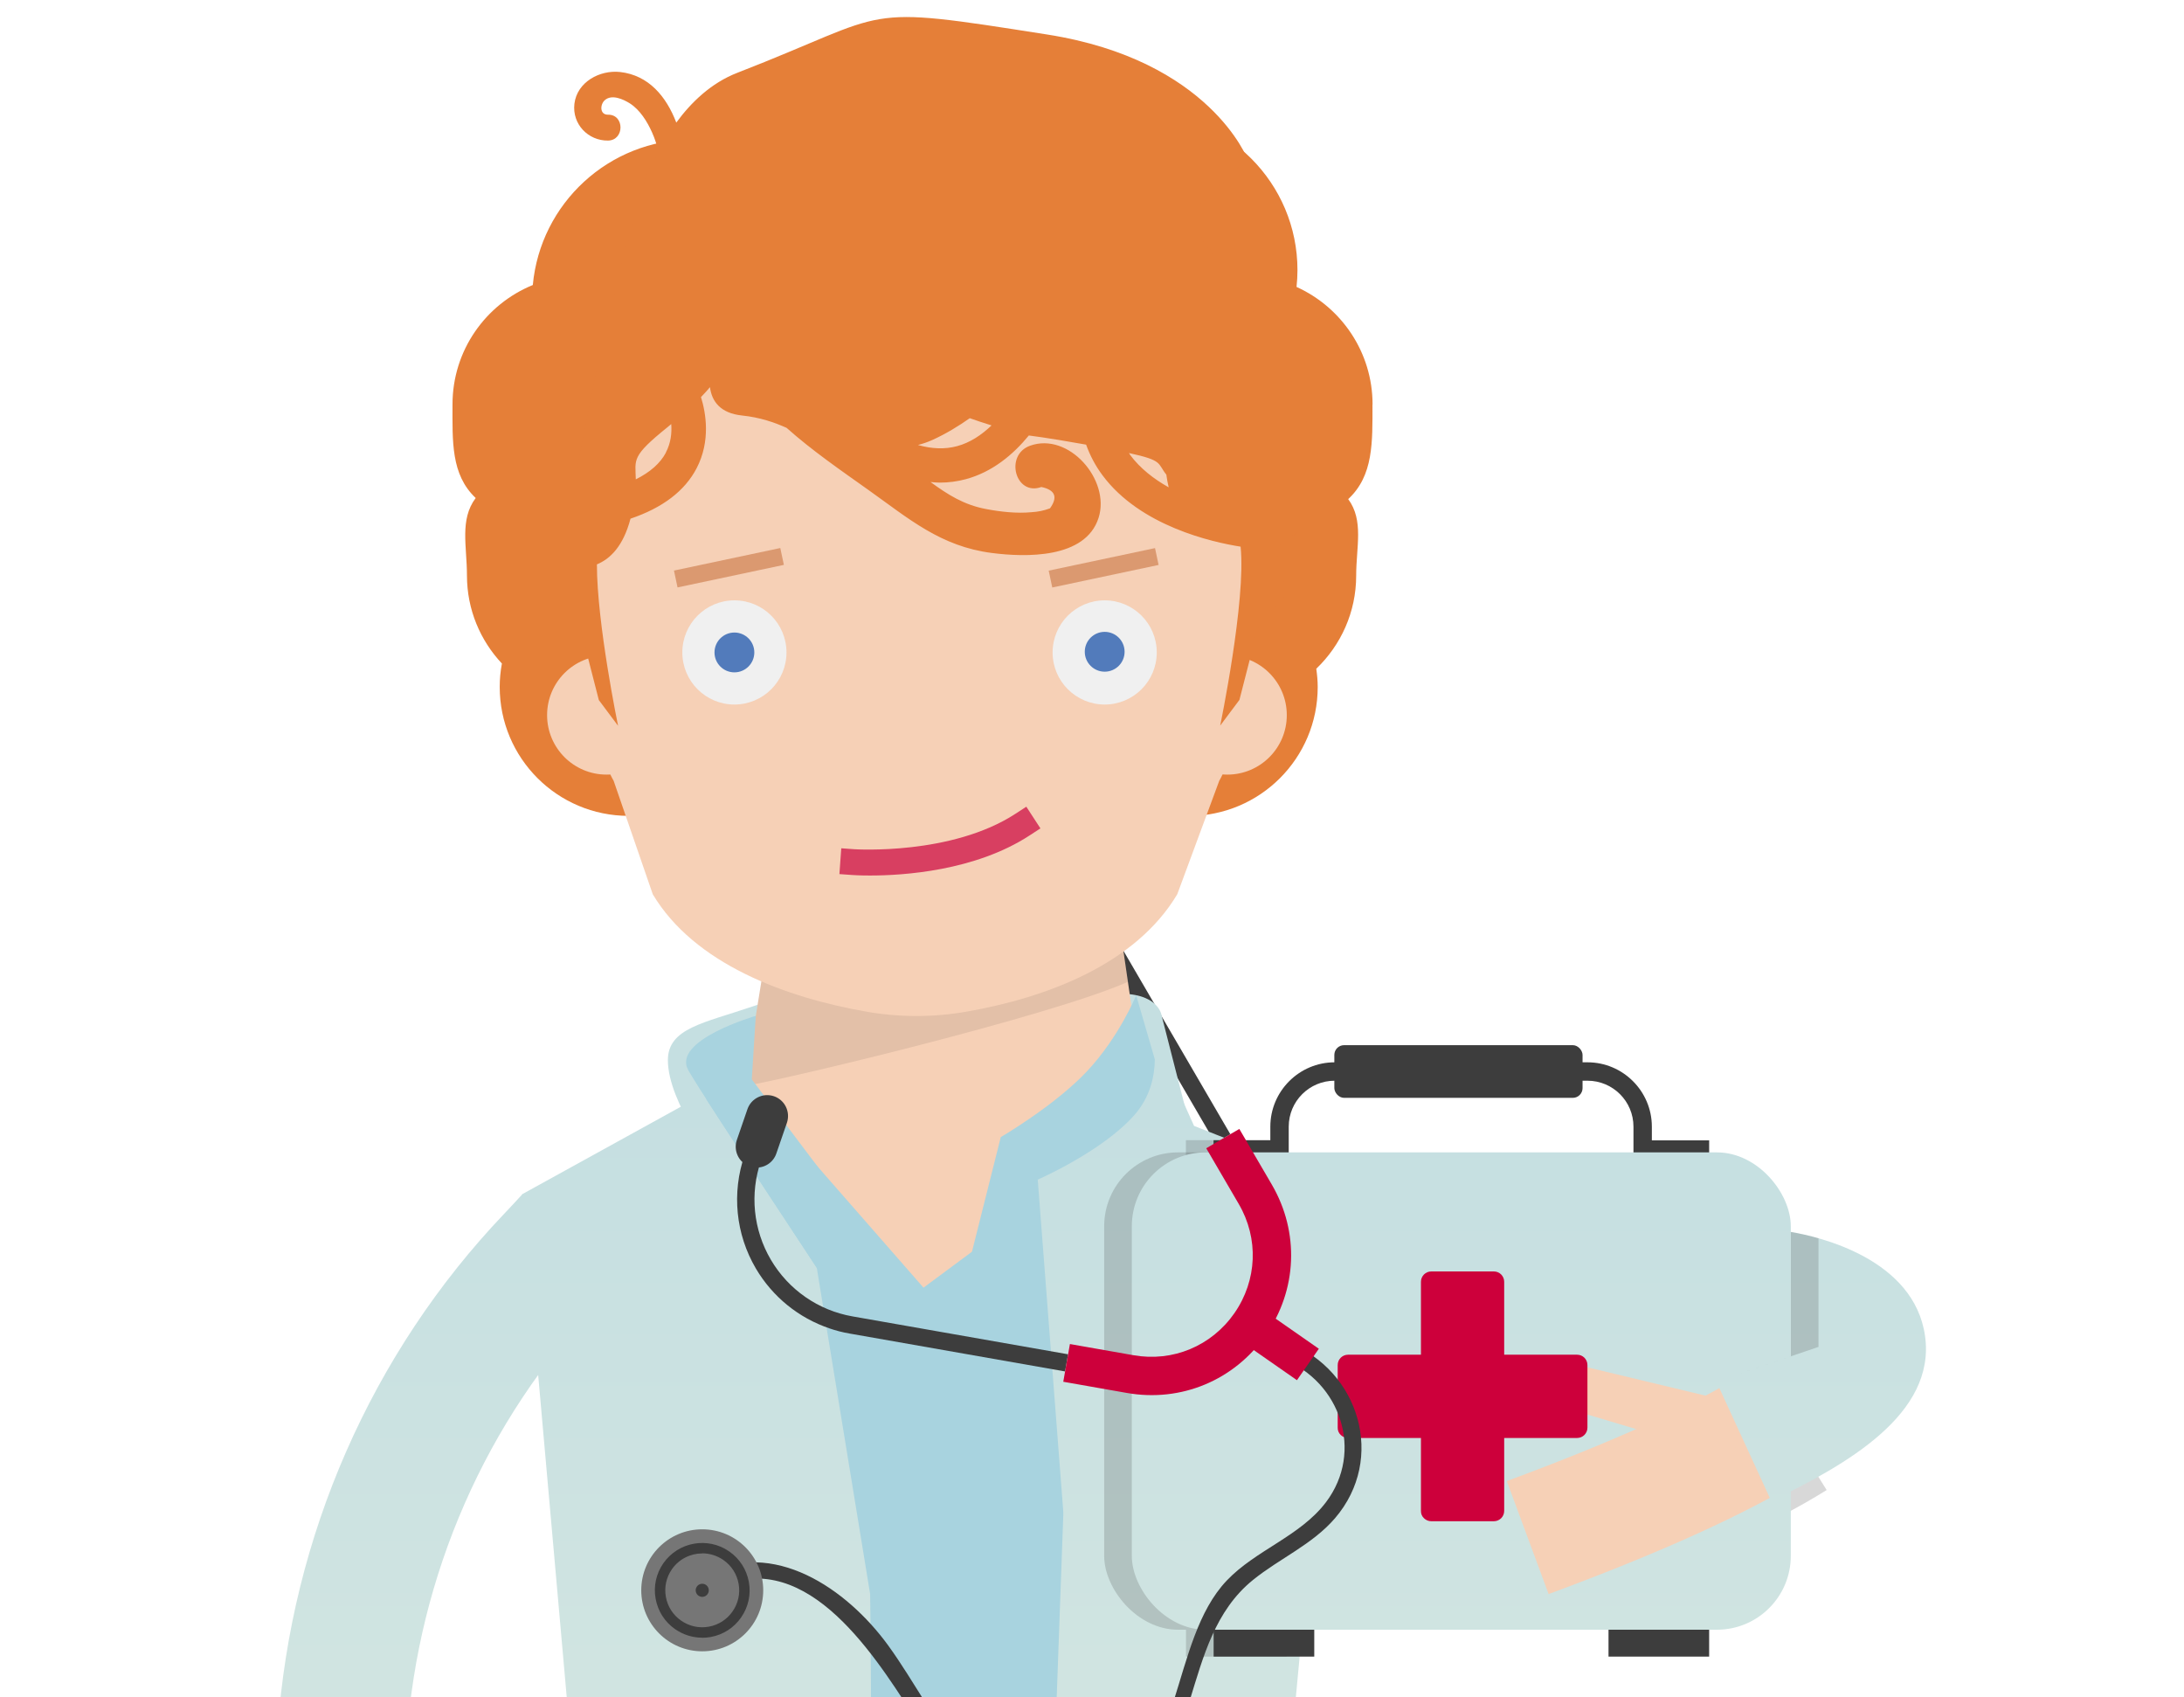 <?xml version="1.0" encoding="UTF-8"?>
<svg xmlns="http://www.w3.org/2000/svg" xmlns:xlink="http://www.w3.org/1999/xlink" viewBox="0 0 260 202" width="260" height="202">
  <defs>
    <style>
      .cls-1, .cls-2 {
        fill: none;
      }

      .cls-3 {
        fill: url(#Gaslicht_Gradient_4);
      }

      .cls-4 {
        fill: #db9970;
      }

      .cls-5 {
        mix-blend-mode: multiply;
      }

      .cls-5, .cls-6, .cls-7 {
        opacity: .2;
      }

      .cls-8 {
        fill: #767676;
      }

      .cls-9 {
        fill: #cd003b;
      }

      .cls-6, .cls-10 {
        fill: #3d3d3d;
      }

      .cls-11 {
        fill: #f6d0b6;
      }

      .cls-12 {
        fill: #a8d3df;
      }

      .cls-13 {
        fill: url(#linear-gradient);
      }

      .cls-2 {
        stroke: #333;
        stroke-linecap: round;
        stroke-linejoin: round;
        stroke-width: 4.3px;
      }

      .cls-14 {
        isolation: isolate;
      }

      .cls-15 {
        fill: url(#Gaslicht_Gradient_4-10);
      }

      .cls-16 {
        clip-path: url(#clippath-1);
      }

      .cls-17 {
        clip-path: url(#clippath-3);
      }

      .cls-18 {
        clip-path: url(#clippath-2);
      }

      .cls-19 {
        fill: #f0f0f0;
      }

      .cls-20 {
        fill: #cfd1d2;
      }

      .cls-21 {
        opacity: .08;
      }

      .cls-22 {
        fill: #e57f38;
      }

      .cls-23 {
        fill: url(#Gaslicht_Gradient_4-9);
      }

      .cls-24 {
        fill: url(#Gaslicht_Gradient_4-8);
      }

      .cls-25 {
        fill: url(#Gaslicht_Gradient_4-7);
      }

      .cls-26 {
        fill: url(#Gaslicht_Gradient_4-6);
      }

      .cls-27 {
        fill: url(#Gaslicht_Gradient_4-5);
      }

      .cls-28 {
        fill: url(#Gaslicht_Gradient_4-4);
      }

      .cls-29 {
        fill: url(#Gaslicht_Gradient_4-3);
      }

      .cls-30 {
        fill: url(#Gaslicht_Gradient_4-2);
      }

      .cls-31 {
        fill: #d83f61;
      }

      .cls-32 {
        clip-path: url(#clippath);
      }

      .cls-33 {
        fill: #527bbb;
      }
    </style>
    <clipPath id="clippath">
      <rect class="cls-1" width="260" height="202"/>
    </clipPath>
    <linearGradient id="Gaslicht_Gradient_4" data-name="Gaslicht Gradient 4" x1="110.66" y1="291.03" x2="110.66" y2="131.17" gradientUnits="userSpaceOnUse">
      <stop offset="0" stop-color="#dfebe2"/>
      <stop offset="1" stop-color="#c5dfe1"/>
    </linearGradient>
    <linearGradient id="Gaslicht_Gradient_4-2" data-name="Gaslicht Gradient 4" x1="83.14" y1="291.03" x2="83.14" y2="131.17" xlink:href="#Gaslicht_Gradient_4"/>
    <linearGradient id="Gaslicht_Gradient_4-3" data-name="Gaslicht Gradient 4" x1="141.77" y1="291.03" x2="141.77" y2="131.17" xlink:href="#Gaslicht_Gradient_4"/>
    <linearGradient id="Gaslicht_Gradient_4-4" data-name="Gaslicht Gradient 4" x1="141.77" y1="291.03" x2="141.77" y2="131.17" xlink:href="#Gaslicht_Gradient_4"/>
    <clipPath id="clippath-1">
      <path class="cls-28" d="M142.15,134l-5.12-11.38s1.86,5.71-1.97,10.07c-3.83,4.36-11.52,7.7-11.52,7.7l3.01,39.11c.03.29.04.58.03.87l-2.78,76.94,30.86-3.08-.95-45.83c0-.34.01-.68.05-1.02l6.24-66.36-17.85-7.02Z"/>
    </clipPath>
    <clipPath id="clippath-2">
      <rect class="cls-6" x="131.46" y="137.16" width="78.45" height="56.81" rx="8.79" ry="8.79" transform="translate(341.36 331.12) rotate(-180)"/>
    </clipPath>
    <linearGradient id="Gaslicht_Gradient_4-5" data-name="Gaslicht Gradient 4" x1="51.97" y1="291.03" x2="51.97" y2="131.17" xlink:href="#Gaslicht_Gradient_4"/>
    <linearGradient id="linear-gradient" x1="448.75" y1="-532.34" x2="448.75" y2="-577.62" gradientTransform="translate(-274.62 735.37)" gradientUnits="userSpaceOnUse">
      <stop offset="0" stop-color="#8f142f"/>
      <stop offset="1" stop-color="#bf1a3f"/>
    </linearGradient>
    <linearGradient id="Gaslicht_Gradient_4-6" data-name="Gaslicht Gradient 4" x1="173.97" y1="291.03" x2="173.97" y2="131.17" gradientTransform="translate(347.94 331.12) rotate(180)" xlink:href="#Gaslicht_Gradient_4"/>
    <linearGradient id="Gaslicht_Gradient_4-7" data-name="Gaslicht Gradient 4" x1="216.81" y1="291.03" x2="216.81" y2="131.17" xlink:href="#Gaslicht_Gradient_4"/>
    <linearGradient id="Gaslicht_Gradient_4-8" data-name="Gaslicht Gradient 4" x1="216.81" y1="291.03" x2="216.81" y2="131.17" xlink:href="#Gaslicht_Gradient_4"/>
    <clipPath id="clippath-3">
      <path class="cls-24" d="M210.86,178.64l-6.53-14.21,8.86-3.01v-14.8c3.47.58,14.68,3.23,15.98,12.37,1.32,9.3-9.35,15.34-18.32,19.65Z"/>
    </clipPath>
    <linearGradient id="Gaslicht_Gradient_4-9" data-name="Gaslicht Gradient 4" x1="79.68" y1="291.03" x2="79.68" y2="131.17" xlink:href="#Gaslicht_Gradient_4"/>
    <linearGradient id="Gaslicht_Gradient_4-10" data-name="Gaslicht Gradient 4" x1="140.96" y1="291.03" x2="140.96" y2="131.17" xlink:href="#Gaslicht_Gradient_4"/>
  </defs>
  <g class="cls-14">
    <g id="Laag_1" data-name="Laag 1">
      <g class="cls-32">
        <line class="cls-2" x1="95.45" y1="111.26" x2="97.49" y2="107.97"/>
        <path class="cls-10" d="M144.68,136.03l-13.12-22.51c-2.09-3.58-5.62-6.05-9.69-6.78-4.08-.73-8.25.35-11.45,2.97l-1.08.89-1.31-1.6,1.08-.89c3.67-3.01,8.46-4.25,13.13-3.41,4.68.84,8.72,3.68,11.11,7.78l13.12,22.51-1.79,1.04Z"/>
        <g>
          <path class="cls-3" d="M141.83,134.7l-3.53-13.79s-.29-2.88-5.6-2.63c-3.25.16-18.72.69-30.21,1.08l-.65-3.26s-6.24,1.63-12.3,3.7h0,0c-5.73,1.96-10.03,2.56-10.03,6.38,0,5.1,5.87,12.5,5.87,12.5l7.67-6.61,1.89,6.61,46.89-3.98Z"/>
          <g id="nek">
            <path class="cls-11" d="M137.33,137.79l-4.83-33.11-39.86-.24-5.27,32.61c-9,5.23-21.57,12.11-21.57,12.11,34.92,23.72,90.61,2.64,90.61,2.64-2.33-2.92-11.75-9.28-19.07-14.01Z"/>
            <g class="cls-21">
              <path d="M132.5,104.68l-39.86-.24-4.01,24.81c4.46-.68,36.39-8.3,45.65-12.4l-1.78-12.17Z"/>
            </g>
          </g>
          <g id="hoofd">
            <g>
              <path class="cls-22" d="M163.4,48.14c0-6.23-3.72-11.58-9.05-13.99.07-.66.11-1.33.11-2,0-10.37-8.41-18.78-18.78-18.78s-18.78,8.41-18.78,18.78c0,9.43,6.96,17.21,16.02,18.55.41,2.42,1.38,4.64,2.78,6.54-3.03,2.8-4.95,6.81-4.95,11.26,0,.74.07,1.46.17,2.17-2.92,2.8-4.75,6.72-4.75,11.09,0,8.48,6.87,15.35,15.35,15.35s15.35-6.87,15.35-15.35c0-.74-.07-1.46-.17-2.17,2.92-2.8,4.75-6.72,4.75-11.09,0-3.41.93-6.55-.95-9.1,3.03-2.8,2.89-6.81,2.89-11.26Z"/>
              <path class="cls-22" d="M82.44,16.6c-9.95,0-18.11,7.61-19.01,17.32-5.61,2.29-9.56,7.78-9.56,14.21,0,4.39-.2,8.35,2.76,11.14-1.93,2.57-1.04,5.75-1.04,9.22,0,4.06,1.59,7.74,4.16,10.48-.17.9-.26,1.83-.26,2.78,0,8.48,6.87,15.35,15.35,15.35s15.35-6.87,15.35-15.35c0-4.06-1.59-7.74-4.16-10.48.17-.9.26-1.83.26-2.78,0-4.39-1.86-8.35-4.81-11.14.61-.81,1.14-1.67,1.58-2.59,10.26-.33,18.48-8.73,18.48-19.06s-8.55-19.1-19.1-19.1Z"/>
            </g>
            <circle class="cls-11" cx="72.21" cy="85.11" r="7.08"/>
            <circle class="cls-11" cx="146.11" cy="85.11" r="7.08"/>
            <path class="cls-11" d="M148.44,57.47c-1.41-20.72-18.59-36.81-39.34-36.88-20.75.07-37.93,16.16-39.34,36.88,0,0-.84,28.52,3.29,35.45l4.66,13.51c4.94,8.27,15.76,12.29,25.48,13.98,1.96.34,3.94.51,5.91.51s3.96-.17,5.91-.51c9.72-1.69,20.2-5.7,25.14-13.98l5-13.51c4.13-6.93,3.29-35.45,3.29-35.45Z"/>
            <g>
              <circle class="cls-19" cx="87.43" cy="77.65" r="6.2"/>
              <circle class="cls-33" cx="87.43" cy="77.65" r="2.37"/>
            </g>
            <g>
              <circle class="cls-19" cx="131.51" cy="77.65" r="6.2"/>
              <circle class="cls-33" cx="131.51" cy="77.57" r="2.37"/>
            </g>
            <rect class="cls-4" x="124.92" y="66.54" width="12.94" height="2.05" transform="translate(-11.16 28.73) rotate(-11.97)"/>
            <rect class="cls-4" x="80.31" y="66.54" width="12.94" height="2.05" transform="translate(-12.13 19.47) rotate(-11.97)"/>
            <path class="cls-22" d="M159.78,61.55c-1.32-2.14-7.17-19.78-7.17-19.78l-11.33-15.91,7.24-6.9s-4.45-11.8-23.84-14.85c-22.96-3.61-17.97-2.79-36.92,4.56-3.09,1.2-5.48,3.5-7.25,5.92-1.19-3.11-3.28-5.63-6.68-6.02-2.43-.27-5.14,1.19-5.45,3.79-.28,2.41,1.64,4.4,4,4.37,1.98-.03,1.99-3.11,0-3.08-.99.01-.96-1.19-.4-1.71.85-.78,2.25-.11,3.01.37,1.2.77,2.06,2.16,2.63,3.44.33.73.57,1.48.75,2.25-1.47,2.78-2.13,5.04-2.13,5.04l-4.04,15.39-5.81,29.08h.02c-.33,1.62-.6,2.99-.62,3.24-.08.65,3,2.83,3,2.83l2.5,9.74,2.29,3.06s-2.52-12.15-2.52-19.21c1.59-.66,3.13-2.15,4-5.44,3.82-1.29,6.47-3.3,7.88-6.02,1.67-3.23,1.1-6.55.51-8.45.39-.4.75-.8,1.07-1.18.22,1.71,1.25,3.1,3.81,3.37,2.19.23,3.87.83,5.31,1.47,3.04,2.71,6.45,5.05,9.74,7.39,4.82,3.43,8.6,6.72,14.68,7.5,4,.52,11.18.72,12.73-4.2,1.42-4.51-3.57-10.22-8.17-8.56-3.06,1.11-1.74,6.03,1.35,4.91,1.65.35,1.99,1.2,1.03,2.54-.71.27-1.45.42-2.21.46-1.74.17-3.68-.05-5.37-.37-2.69-.5-4.59-1.73-6.64-3.22.37.03.74.07,1.1.07,1.05,0,2.09-.14,3.1-.41,3.15-.85,5.62-2.91,7.5-5.2.67.11,1.47.14,6.82,1.09.46,1.28,1.09,2.49,1.93,3.62,4.5,6.08,13.08,7.99,16.46,8.52.67,6.38-2.43,21.3-2.43,21.3l2.29-3.06,2.5-9.74s3.08-2.18,3-2.83c-.04-.37-.63-3.29-1.14-5.75,1.14-.39,2.27-1.25,3.44-2.84,2.91.31,4.91.19,4.42-.61ZM79.28,53.86c-.67,1.27-1.88,2.34-3.59,3.19-.05-2.4-.57-2.71,3.79-6.22.15-.12.29-.24.43-.36.08,1.05-.04,2.25-.64,3.38ZM113.93,53.1c-1.45.39-3,.33-4.65-.14.55-.14,1.12-.33,1.7-.59,1.64-.74,3.15-1.67,4.47-2.6.7.25,1.55.54,2.59.86-1.19,1.14-2.56,2.06-4.11,2.47ZM134.54,54.13c-.05-.07-.09-.14-.14-.21,4.12.89,3.36,1.22,4.45,2.57.07.51.16,1.02.28,1.51-1.75-.98-3.39-2.24-4.6-3.87Z"/>
            <path class="cls-31" d="M103.57,104.2c-1.21,0-1.98-.05-2.1-.06l-1.54-.11.22-3.07,1.54.11c.17.01,11.59.74,19.2-4.22l1.29-.84,1.68,2.58-1.29.84c-6.5,4.24-15.08,4.77-19,4.77Z"/>
          </g>
          <polygon class="cls-12" points="87.77 127.91 109.94 153.25 137.2 133.05 158.28 140.96 144.25 246.17 80.35 245.3 65.8 145.24 87.77 127.91"/>
          <path class="cls-12" d="M135.26,118.45s-2,4.93-5.84,9.03c-3.85,4.11-10.28,7.85-10.28,7.85l-4.09,16.27h14.88l9.75-17.96-4.42-15.19Z"/>
          <path class="cls-30" d="M83.71,130.26l13.53,20.65,6.34,38.76.53,65.57-35.69-4.11-.33-41.91c0-.22-.01-.44-.04-.66l-5.89-66.43,21.55-11.88Z"/>
          <path class="cls-12" d="M89.97,120.91l-.47,7.55,16.62,22.03-6.18,4.46s-15.94-23.96-17.99-27.56c-2.05-3.59,8.03-6.49,8.03-6.49Z"/>
          <g>
            <path class="cls-29" d="M142.15,134l-5.12-11.38s1.86,5.71-1.97,10.07c-3.83,4.36-11.52,7.7-11.52,7.7l3.01,39.11c.03.29.04.58.03.87l-2.78,76.94,30.86-3.08-.95-45.83c0-.34.01-.68.05-1.02l6.24-66.36-17.85-7.02Z"/>
            <g class="cls-16">
              <g>
                <g>
                  <rect class="cls-20" x="191.36" y="135.72" width="8.82" height="2.19"/>
                  <g class="cls-7">
                    <rect class="cls-10" x="141.18" y="135.7" width="8.82" height="2.19"/>
                  </g>
                  <path class="cls-20" d="M193.36,141.19h-2.19v-7.1c0-3.02-2.45-5.47-5.47-5.47h-30.1c-3.02,0-5.47,2.45-5.47,5.47v6.53h-2.19v-6.53c0-4.22,3.44-7.66,7.66-7.66h30.1c4.22,0,7.66,3.44,7.66,7.66v7.1Z"/>
                  <rect class="cls-20" x="155.56" y="124.38" width="29.55" height="6.27" rx="1.16" ry="1.16" transform="translate(340.67 255.04) rotate(-180)"/>
                </g>
                <g>
                  <rect class="cls-6" x="131.46" y="137.16" width="78.45" height="56.81" rx="8.79" ry="8.79" transform="translate(341.36 331.12) rotate(-180)"/>
                  <g class="cls-18">
                    <g class="cls-5">
                      <path class="cls-20" d="M183.62,191.23c13.5-4.99,23.78-9.67,30.55-13.89l-7.59-12.17c-5.94,3.71-15.34,7.95-27.93,12.61l4.98,13.45Z"/>
                      <polygon class="cls-20" points="187.23 164.01 185.03 168.91 205.54 175.04 207.39 168.83 187.23 164.01"/>
                    </g>
                  </g>
                </g>
                <path class="cls-20" d="M170.68,187.02c-11.69,0-21.19-9.51-21.19-21.19s9.51-21.19,21.19-21.19,21.19,9.51,21.19,21.19-9.51,21.19-21.19,21.19ZM170.68,145.73c-11.08,0-20.1,9.02-20.1,20.1s9.02,20.1,20.1,20.1,20.1-9.02,20.1-20.1-9.02-20.1-20.1-20.1Z"/>
                <g>
                  <rect class="cls-20" x="188.2" y="193.97" width="11.98" height="3.2" transform="translate(388.38 391.13) rotate(-180)"/>
                  <g class="cls-7">
                    <rect class="cls-10" x="141.18" y="193.97" width="11.98" height="3.2" transform="translate(294.35 391.13) rotate(-180)"/>
                  </g>
                </g>
                <polygon class="cls-20" points="156.54 163.51 167.89 163.51 167.89 152.16 173.1 152.16 173.1 163.51 184.45 163.51 184.45 168.71 173.1 168.71 173.1 180.07 167.89 180.07 167.89 168.71 156.54 168.71 156.54 163.51"/>
              </g>
            </g>
          </g>
        </g>
        <path class="cls-27" d="M45.71,245.75l-15.36-1.07,2.71-38.86c1.61-22.99,11.17-44.78,26.94-61.34.72-.76,1.44-1.53,2.17-2.33l11.42,10.33c-.81.9-1.63,1.77-2.43,2.62-13.3,13.97-21.37,32.37-22.73,51.79l-2.71,38.86Z"/>
        <g>
          <g>
            <rect class="cls-10" x="194.65" y="135.72" width="8.82" height="2.19"/>
            <rect class="cls-10" x="144.47" y="135.7" width="8.82" height="2.19"/>
            <path class="cls-10" d="M196.65,141.19h-2.19v-7.1c0-3.02-2.45-5.47-5.47-5.47h-30.1c-3.02,0-5.47,2.45-5.47,5.47v6.53h-2.19v-6.53c0-4.22,3.44-7.66,7.66-7.66h30.1c4.22,0,7.66,3.44,7.66,7.66v7.1Z"/>
            <rect class="cls-10" x="158.85" y="124.38" width="29.55" height="6.27" rx="1.16" ry="1.16" transform="translate(347.25 255.04) rotate(-180)"/>
          </g>
          <g>
            <g class="cls-7">
              <path class="cls-10" d="M186.91,191.23c13.5-4.99,23.78-9.67,30.55-13.89l-7.59-12.17c-5.94,3.71-15.34,7.95-27.93,12.61l4.98,13.45Z"/>
              <polygon class="cls-10" points="190.52 164.01 188.32 168.91 208.82 175.04 210.68 168.83 190.52 164.01"/>
            </g>
            <g>
              <path class="cls-13" d="M188.98,169.91v-7.45c0-.68-.55-1.23-1.23-1.23h-8.68s0-8.68,0-8.68c0-.68-.55-1.23-1.23-1.23h-7.45c-.68,0-1.23.55-1.23,1.23v8.68s-8.68,0-8.68,0c-.68,0-1.23.55-1.23,1.23v7.45c-.01.33.12.65.36.87.23.23.55.36.87.36h8.68s0,8.68,0,8.68c-.01.33.12.65.36.87.23.23.55.36.87.36h7.45c.68,0,1.23-.55,1.23-1.23h0s0-8.68,0-8.68h8.68c.68,0,1.23-.55,1.23-1.23h0Z"/>
              <rect class="cls-26" x="134.75" y="137.16" width="78.45" height="56.81" rx="8.79" ry="8.79" transform="translate(347.94 331.12) rotate(-180)"/>
            </g>
          </g>
          <g>
            <rect class="cls-10" x="191.49" y="193.97" width="11.98" height="3.2" transform="translate(394.96 391.13) rotate(-180)"/>
            <rect class="cls-10" x="144.47" y="193.97" width="11.98" height="3.2" transform="translate(300.93 391.13) rotate(-180)"/>
          </g>
        </g>
        <g>
          <path class="cls-11" d="M184.35,189.72c13.5-4.99,23.78-9.67,30.55-13.89l-7.59-12.17c-5.94,3.71-15.34,7.95-27.93,12.61l4.98,13.45Z"/>
          <polygon class="cls-11" points="187.97 162.49 185.77 167.39 206.27 173.52 208.12 167.32 187.97 162.49"/>
        </g>
        <g>
          <path class="cls-25" d="M210.86,178.64l-6.53-14.21,8.86-3.01v-14.8c3.47.58,14.68,3.23,15.98,12.37,1.32,9.3-9.35,15.34-18.32,19.65Z"/>
          <g class="cls-17">
            <polygon class="cls-6" points="207.25 163.44 216.49 160.3 216.49 143.22 206.57 143.22 207.25 163.44"/>
          </g>
        </g>
        <polygon class="cls-23" points="68.1 209.23 55.24 287.38 104.12 298.45 103.59 189.67 68.1 209.23"/>
        <polygon class="cls-15" points="154.01 204.83 160.01 291.18 121.91 300.93 126.5 189.67 154.01 204.83"/>
        <path class="cls-9" d="M188.98,169.91v-7.45c0-.68-.55-1.23-1.23-1.23h-8.68s0-8.68,0-8.68c0-.68-.55-1.23-1.23-1.23h-7.45c-.68,0-1.23.55-1.23,1.23v8.68s-8.68,0-8.68,0c-.68,0-1.23.55-1.23,1.23v7.45c-.01.33.12.65.36.87.23.23.55.36.87.36h8.68s0,8.68,0,8.68c-.01.33.12.65.36.87.23.23.55.36.87.36h7.45c.68,0,1.23-.55,1.23-1.23h0s0-8.68,0-8.68h8.68c.68,0,1.23-.55,1.23-1.23h0Z"/>
        <g>
          <path class="cls-10" d="M98.73,158.09c-3.65-1.24-6.75-3.74-8.74-7.11-2.41-4.09-2.9-9.01-1.35-13.5l.46-1.32,1.95.68-.46,1.32c-1.35,3.91-.92,8.2,1.18,11.77,2.1,3.57,5.65,6.03,9.72,6.74l25.66,4.51-.36,2.04-25.66-4.51c-.82-.14-1.63-.35-2.41-.62Z"/>
          <path class="cls-10" d="M89.86,138.96c-.2-.02-.4-.06-.6-.13-1.3-.45-1.98-1.86-1.54-3.16l1.26-3.66c.45-1.3,1.86-1.98,3.16-1.54,1.3.45,1.98,1.86,1.54,3.16l-1.26,3.66c-.38,1.1-1.45,1.76-2.56,1.66Z"/>
          <path class="cls-9" d="M126.58,164.45l.79-4.49,7.56,1.33c4.69.83,9.29-1.09,12.02-5,2.72-3.91,2.92-8.89.52-13l-3.87-6.63,3.94-2.3,3.87,6.63c3.3,5.66,3.03,12.53-.72,17.91-3.75,5.38-10.09,8.02-16.55,6.88l-7.56-1.33Z"/>
          <path class="cls-10" d="M152.78,161.78c6.79,2.68,9.63,10.99,5.07,17.01-3.07,4.05-8.33,5.67-11.8,9.31-6.89,7.24-5,22.39-15.19,26.6-5.67,2.35-11.91-1.26-15.72-5.35-3.77-4.05-6.2-9.12-9.44-13.57-4.86-6.65-13.64-12.8-21.96-8.31-1.17.63-.26,2.49.91,1.86,10.79-5.81,19.08,7.08,23.91,14.58,4.19,6.5,10.12,13.67,18.63,13.59,8.38-.08,12.28-8.09,14.42-15.04,1.63-5.29,3.05-10.77,7.54-14.41,3.17-2.57,7.08-4.22,9.78-7.36,6.08-7.08,2.89-17.55-5.51-20.87-1.24-.49-1.9,1.47-.67,1.96h0Z"/>
          <circle class="cls-8" cx="83.6" cy="189.27" r="7.26"/>
          <path class="cls-10" d="M83.59,194.91c-1.14,0-2.25-.35-3.21-1.01-1.24-.86-2.06-2.15-2.33-3.63-.27-1.48.06-2.98.92-4.22,1.78-2.55,5.3-3.18,7.85-1.4,1.24.86,2.06,2.15,2.33,3.63s-.06,2.98-.92,4.22c-.86,1.24-2.15,2.06-3.63,2.33-.34.06-.67.09-1,.09ZM83.6,184.88c-1.39,0-2.76.66-3.61,1.88-.67.96-.93,2.13-.72,3.29.21,1.16.85,2.16,1.82,2.83.96.67,2.13.93,3.29.72,1.16-.21,2.16-.85,2.83-1.82.67-.96.93-2.13.72-3.29-.21-1.16-.85-2.16-1.82-2.83-.76-.53-1.64-.79-2.51-.79Z"/>
          <rect class="cls-9" x="149.98" y="155.8" width="4.56" height="8.38" transform="translate(-66.05 193.45) rotate(-55.13)"/>
          <circle class="cls-10" cx="83.6" cy="189.27" r=".78"/>
        </g>
      </g>
    </g>
  </g>
</svg>
